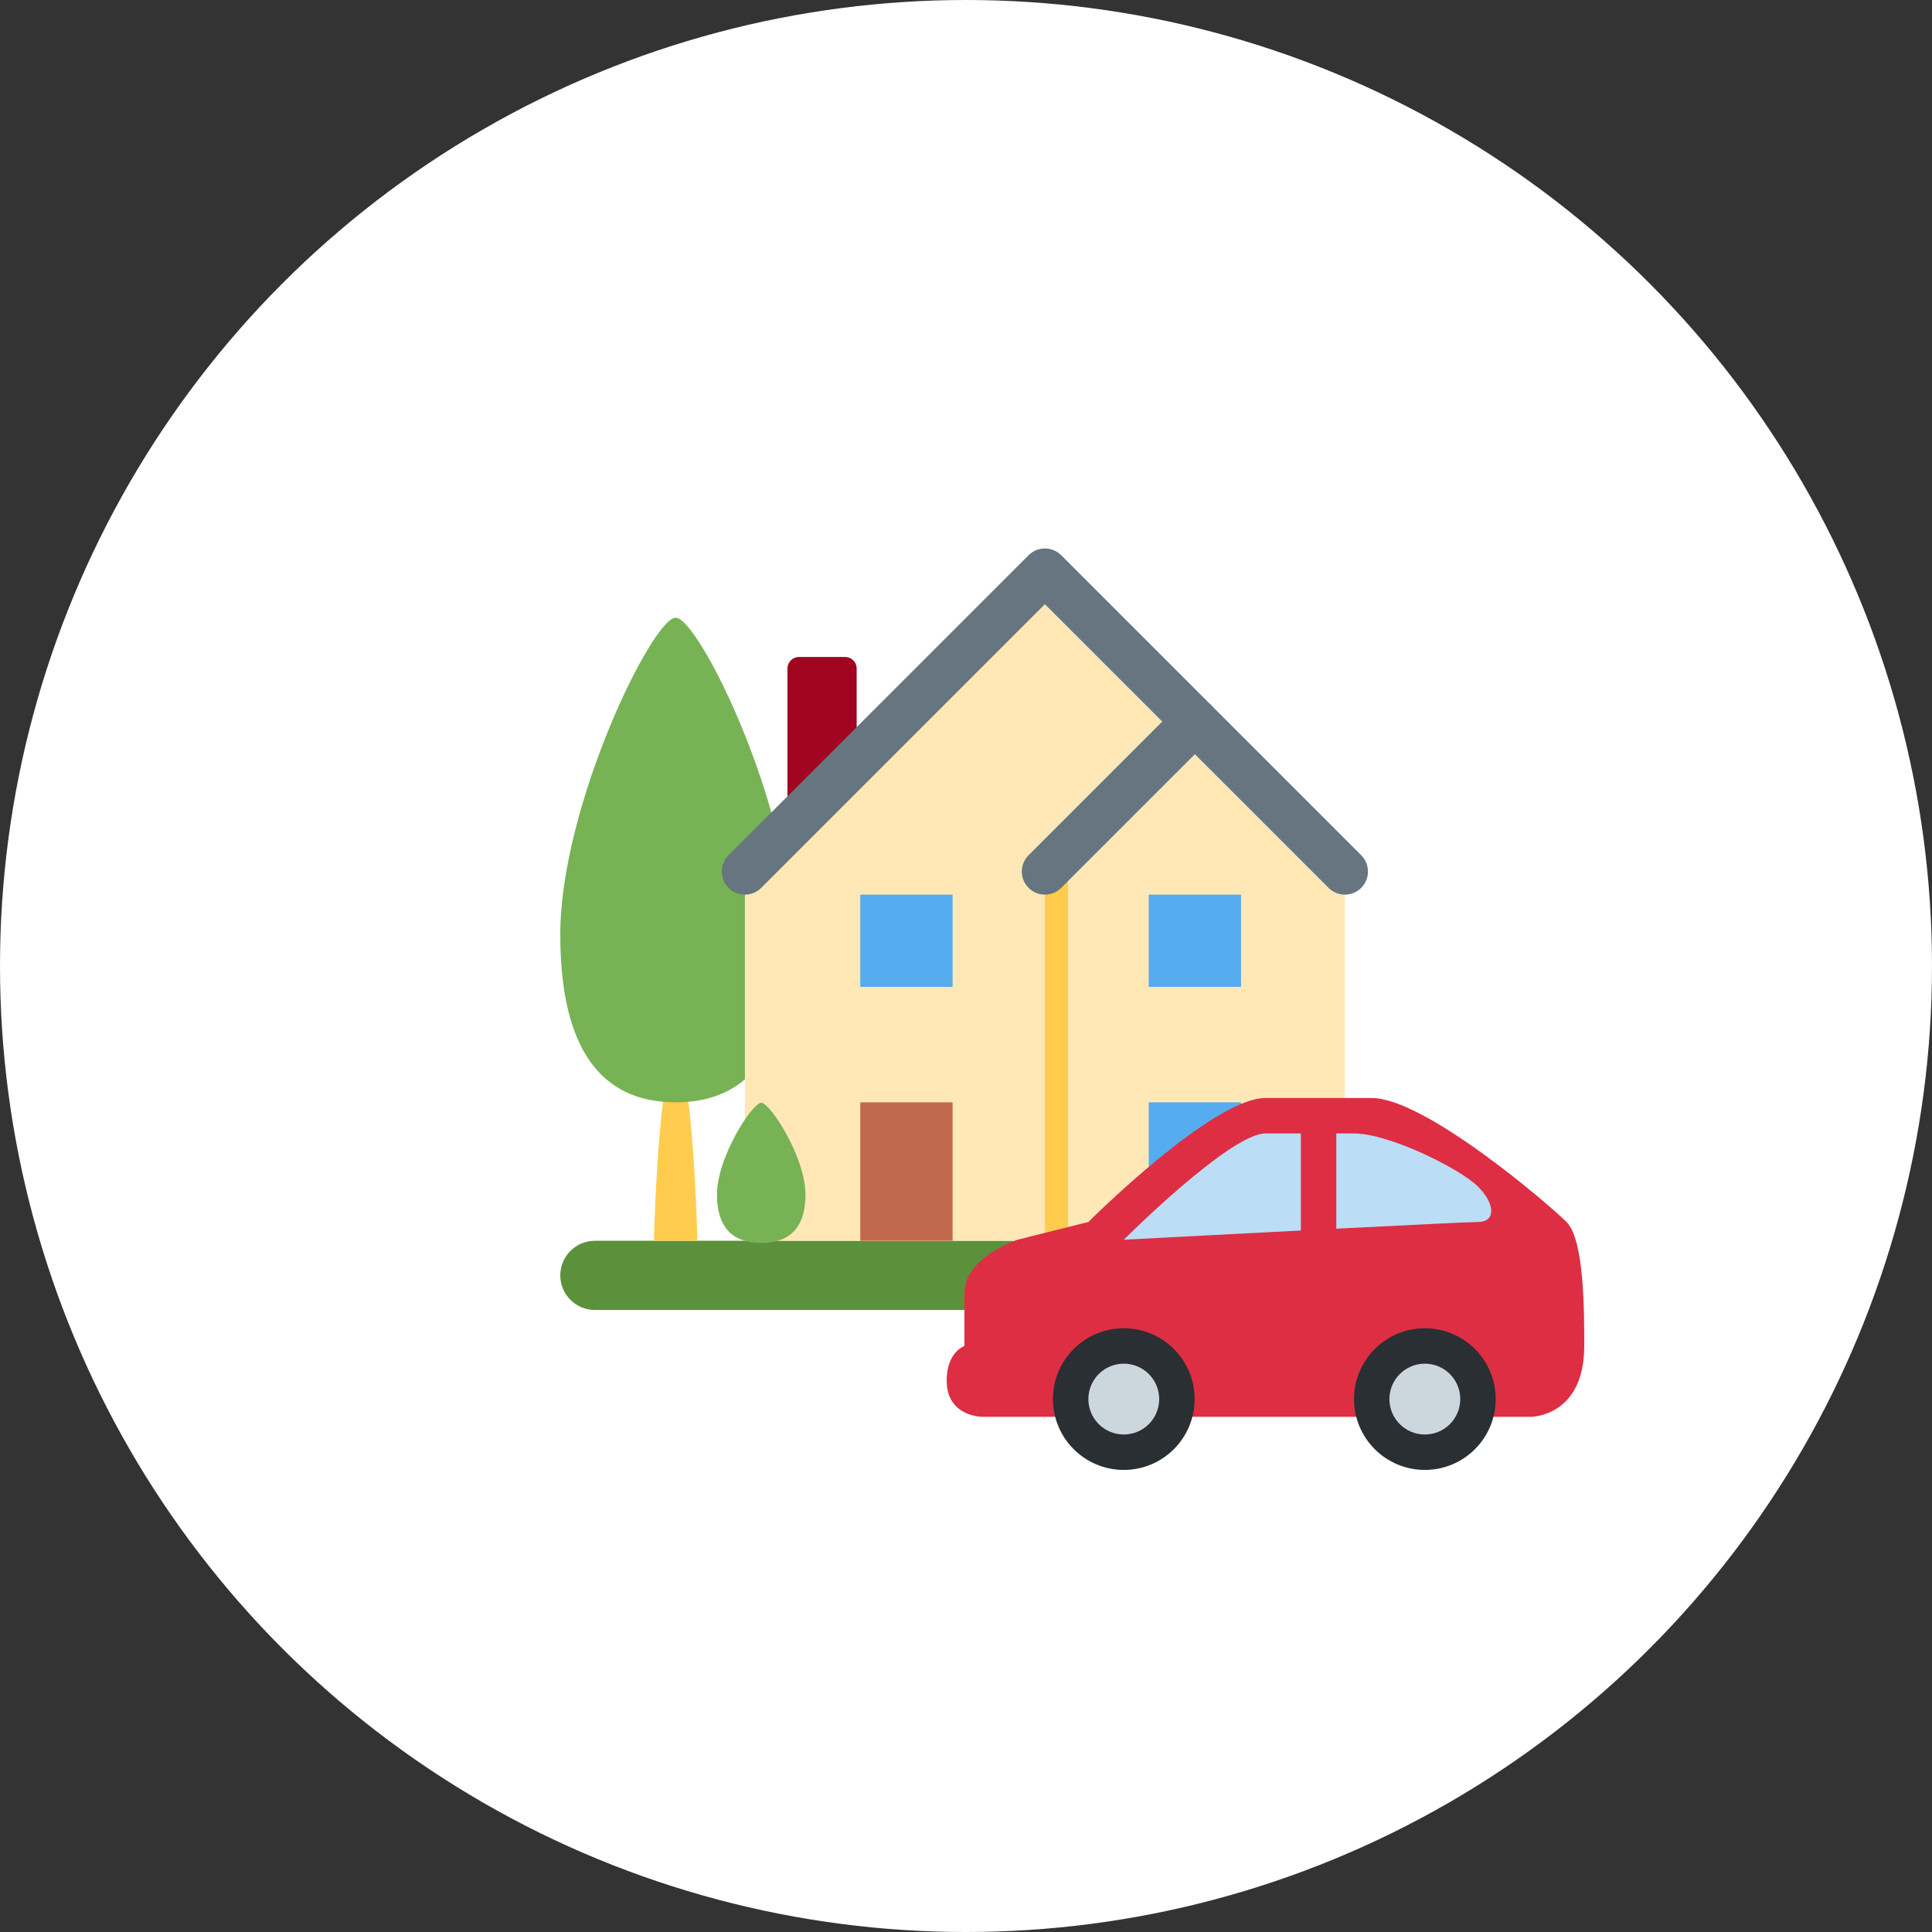 <?xml version="1.0" encoding="UTF-8"?> <svg xmlns="http://www.w3.org/2000/svg" width="100" height="100" viewBox="0 0 100 100" fill="none"><rect x="0" y="0" width="100" height="100" fill="#333333" stroke="none"/> <circle cx="50" cy="50" r="50" fill="white"></circle> <path d="M72 66.014C72 67.003 71.197 67.805 70.208 67.805H30.792C29.803 67.805 29 67.003 29 66.014C29 65.025 29.803 64.222 30.792 64.222H70.208C71.197 64.222 72 65.025 72 66.014Z" fill="#5C913B"></path> <path d="M43.744 43.561H41.355C41.025 43.561 40.758 43.293 40.758 42.964V34.602C40.758 34.273 41.025 34.005 41.355 34.005H43.744C44.074 34.005 44.341 34.273 44.341 34.602V42.964C44.341 43.293 44.074 43.561 43.744 43.561Z" fill="#A0041E"></path> <path d="M36.097 64.222C35.934 58.66 35.493 54.667 34.972 54.667C34.453 54.667 34.012 58.66 33.848 64.222H36.097Z" fill="#FFCC4D"></path> <path d="M40.944 48.373C40.944 55.032 38.271 57.056 34.972 57.056C31.674 57.056 29 55.032 29 48.373C29 41.712 33.778 31.972 34.972 31.972C36.167 31.972 40.944 41.712 40.944 48.373Z" fill="#77B255"></path> <path d="M38.556 45.111L54.083 29.583L69.611 45.111V64.222H38.556V45.111Z" fill="#FFE8B6"></path> <path d="M54.084 45.111H55.278V64.222H54.084V45.111Z" fill="#FFCC4D"></path> <path d="M69.611 46.306C69.305 46.306 69 46.188 68.767 45.956L54.083 31.272L39.4 45.956C38.933 46.423 38.178 46.423 37.711 45.956C37.244 45.489 37.244 44.734 37.711 44.267L53.239 28.739C53.706 28.272 54.461 28.272 54.928 28.739L70.456 44.267C70.923 44.734 70.923 45.489 70.456 45.956C70.223 46.188 69.917 46.306 69.611 46.306Z" fill="#66757F"></path> <path d="M54.083 46.306C53.778 46.306 53.472 46.188 53.239 45.956C52.772 45.489 52.772 44.734 53.239 44.267L61.003 36.503C61.47 36.036 62.225 36.036 62.692 36.503C63.159 36.97 63.159 37.725 62.692 38.192L54.928 45.956C54.695 46.188 54.389 46.306 54.083 46.306Z" fill="#66757F"></path> <path d="M44.528 57.056H49.306V64.222H44.528V57.056Z" fill="#C1694F"></path> <path d="M44.528 46.306H49.306V51.083H44.528V46.306ZM59.458 46.306H64.236V51.083H59.458V46.306ZM59.458 57.056H64.236V61.833H59.458V57.056Z" fill="#55ACEE"></path> <path d="M41.691 61.823C41.691 63.749 40.666 64.335 39.401 64.335C38.137 64.335 37.111 63.749 37.111 61.823C37.111 59.896 38.942 57.077 39.401 57.077C39.86 57.077 41.691 59.895 41.691 61.823ZM71.85 61.823C71.85 63.749 70.826 64.335 69.561 64.335C68.297 64.335 67.271 63.749 67.271 61.823C67.271 59.896 69.102 57.077 69.561 57.077C70.019 57.077 71.85 59.895 71.85 61.823Z" fill="#77B255"></path> <path d="M60.917 73.333H79.25C79.25 73.333 82 73.333 82 69.667C82 67.833 82 64.167 81.083 63.25C80.167 62.333 73.75 56.833 71 56.833H65.5C62.75 56.833 56.333 63.25 56.333 63.25L52.667 64.167C52.667 64.167 49.917 65.083 49.917 66.917V69.667C49.917 69.667 49 69.977 49 71.461C49 73.333 50.833 73.333 50.833 73.333H60.917Z" fill="#DD2E44"></path> <path d="M67.333 58.667H65.5C63.666 58.667 58.166 64.167 58.166 64.167C58.166 64.167 62.747 63.926 67.333 63.691V58.667ZM76.5 61.417C75.583 60.5 71.916 58.667 70.083 58.667H69.166V63.597C72.843 63.41 76.117 63.25 76.5 63.25C77.416 63.25 77.416 62.333 76.5 61.417Z" fill="#BBDDF5"></path> <path d="M58.167 76.083C60.192 76.083 61.833 74.442 61.833 72.417C61.833 70.392 60.192 68.75 58.167 68.75C56.142 68.75 54.5 70.392 54.5 72.417C54.5 74.442 56.142 76.083 58.167 76.083Z" fill="#292F33"></path> <path d="M58.167 74.25C59.179 74.25 60 73.429 60 72.417C60 71.404 59.179 70.583 58.167 70.583C57.154 70.583 56.334 71.404 56.334 72.417C56.334 73.429 57.154 74.25 58.167 74.25Z" fill="#CCD6DD"></path> <path d="M73.75 76.083C75.775 76.083 77.417 74.442 77.417 72.417C77.417 70.392 75.775 68.75 73.75 68.75C71.725 68.75 70.084 70.392 70.084 72.417C70.084 74.442 71.725 76.083 73.75 76.083Z" fill="#292F33"></path> <path d="M73.75 74.25C74.762 74.25 75.583 73.429 75.583 72.417C75.583 71.404 74.762 70.583 73.75 70.583C72.737 70.583 71.916 71.404 71.916 72.417C71.916 73.429 72.737 74.25 73.75 74.25Z" fill="#CCD6DD"></path> </svg> 